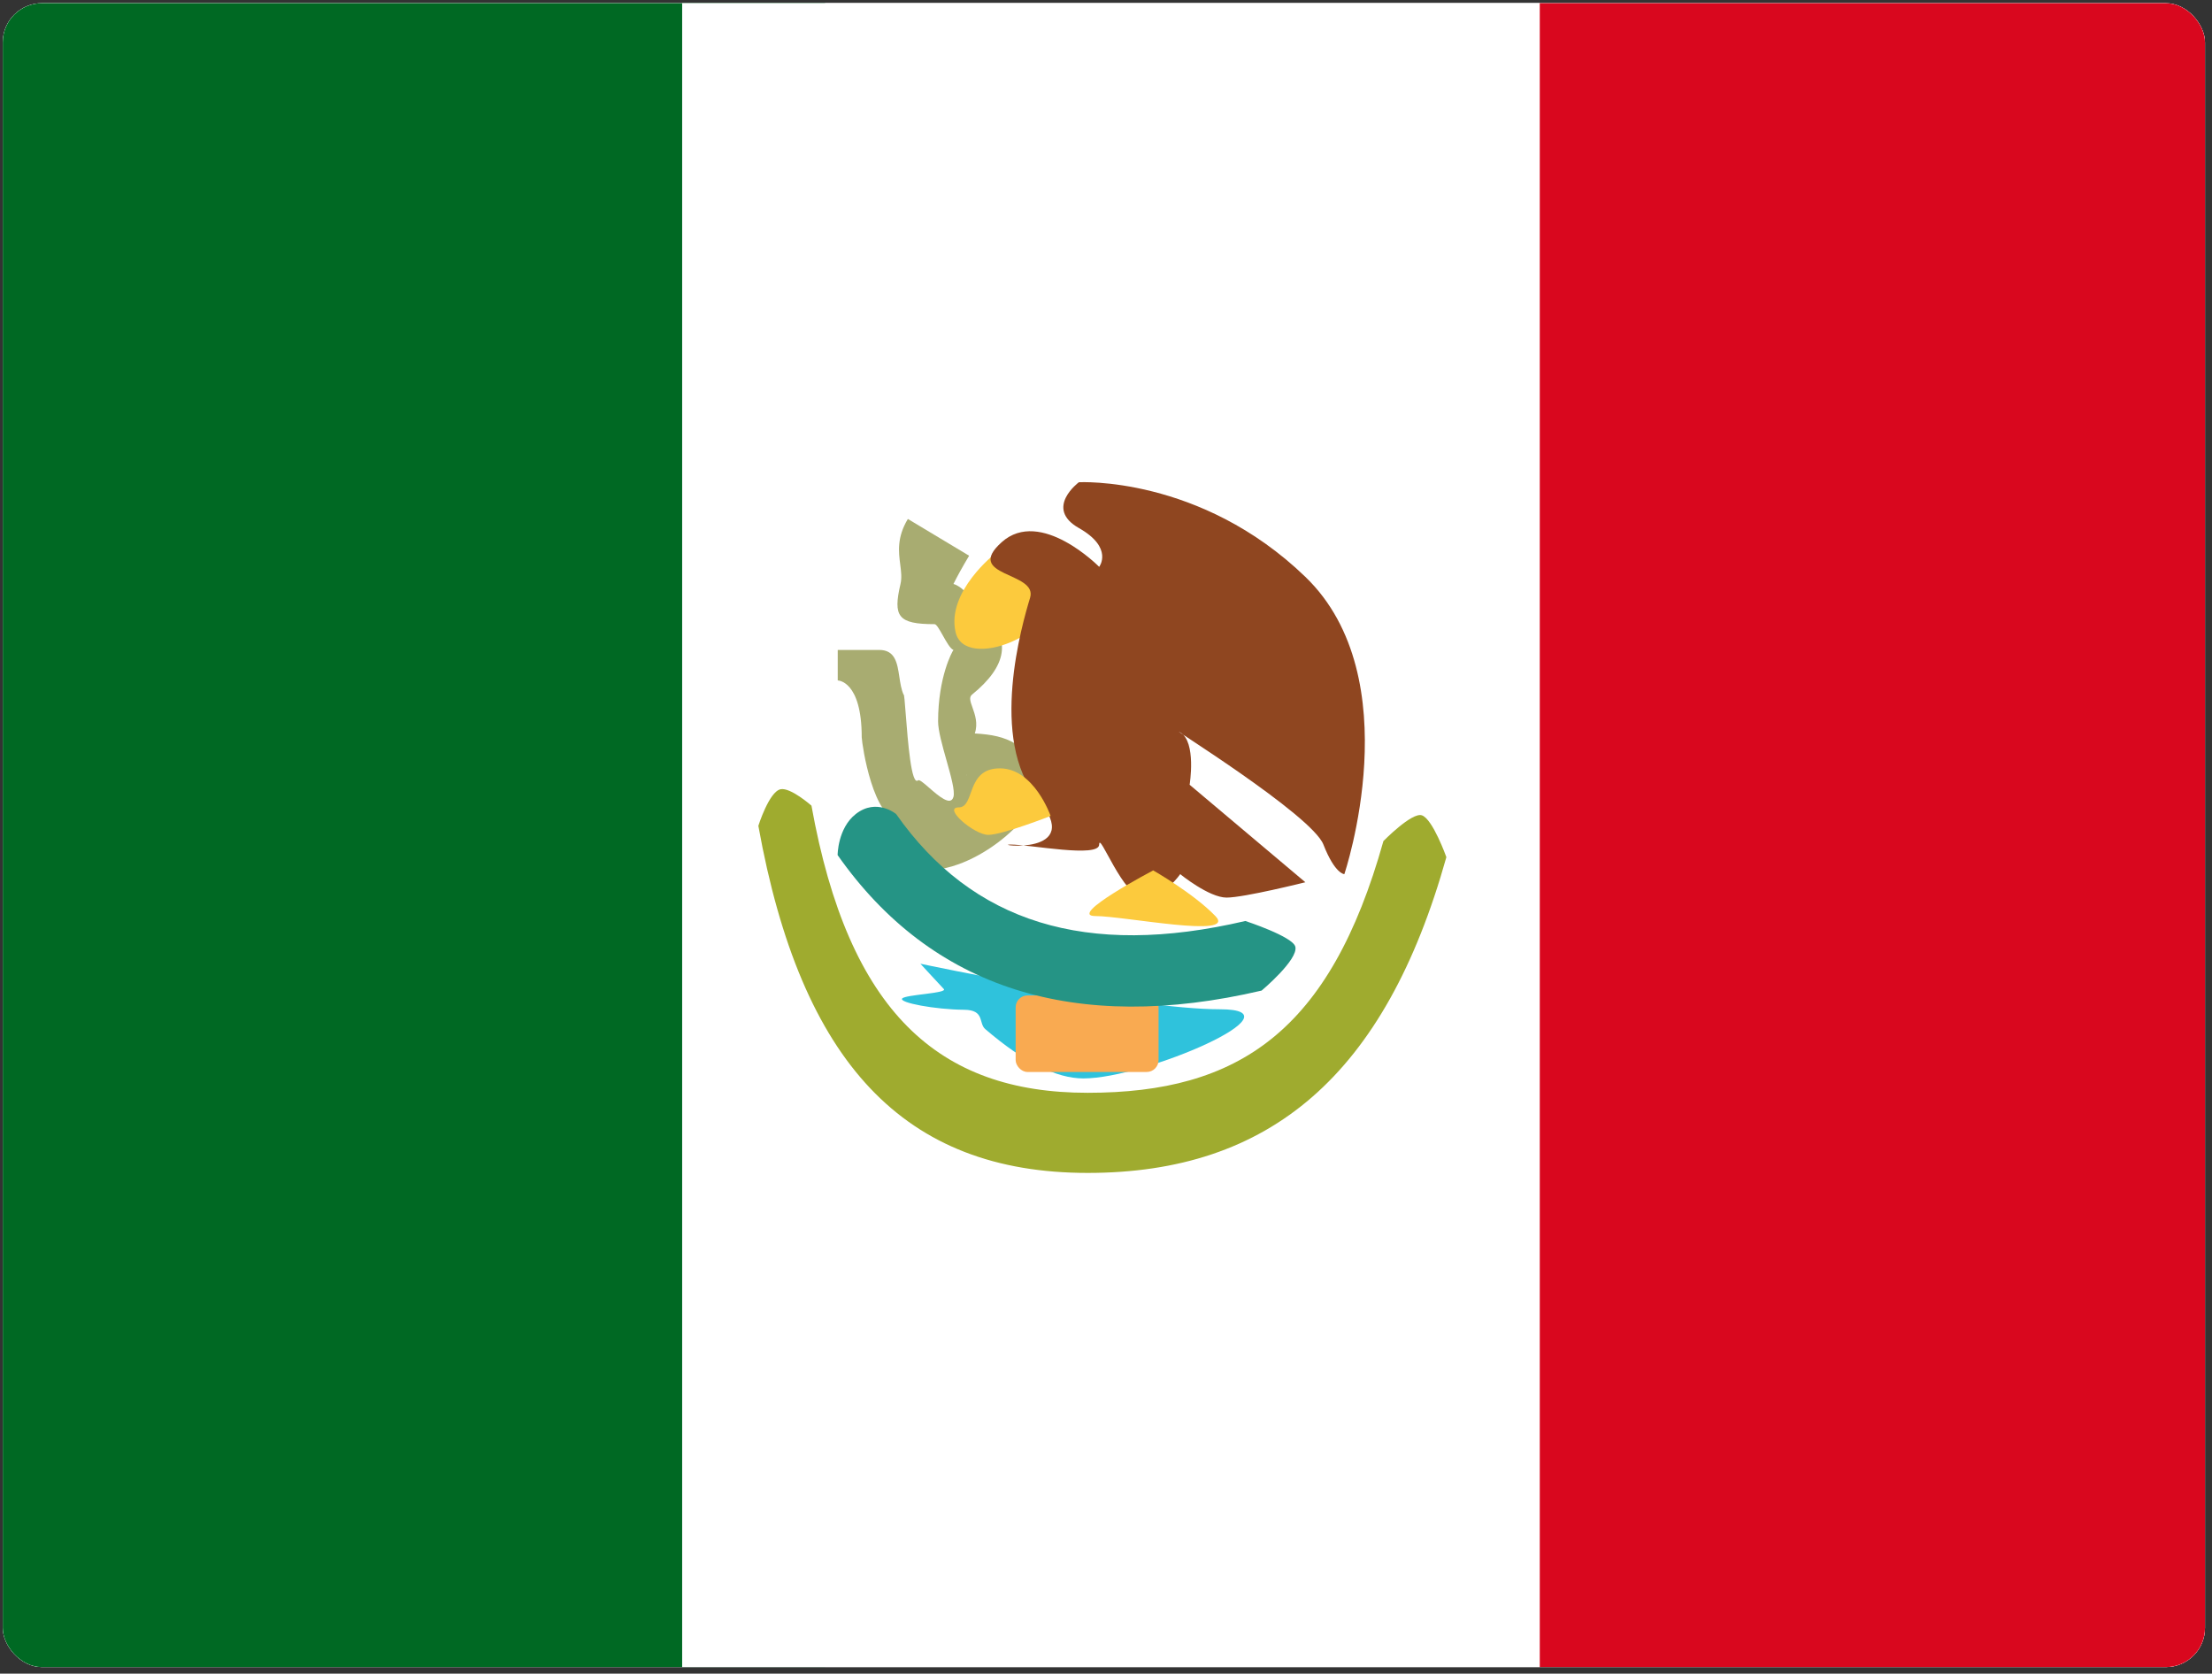 <svg width="226" height="171" viewBox="0 0 226 171" fill="none" xmlns="http://www.w3.org/2000/svg">
<rect x="0" y="0" width="226" height="171" fill="#333333" stroke="none"/>
<g clip-path="url(#clip0_437_1900)">
<rect x="0.283" y="0.328" width="225" height="170" rx="4" fill="white"/>
<g clip-path="url(#clip1_437_1900)">
<rect width="233.632" height="175.224" transform="translate(-3.498 -1.627)" fill="white"/>
<path fill-rule="evenodd" clip-rule="evenodd" d="M157.308 -1.239H230.318V173.985H157.308V-1.239Z" fill="#D9071E"/>
<path fill-rule="evenodd" clip-rule="evenodd" d="M-3.314 -1.239H84.298V173.985H-3.314V-1.239Z" fill="#006923"/>
<path fill-rule="evenodd" clip-rule="evenodd" d="M69.696 -1.239H157.308V173.985H69.696V-1.239Z" fill="white"/>
<path fill-rule="evenodd" clip-rule="evenodd" d="M92.004 59.665C91.228 62.988 91.733 63.772 95.485 63.772C95.68 63.772 95.989 64.323 96.326 64.922C96.695 65.579 97.096 66.295 97.415 66.405C97.279 66.587 95.852 69.165 95.845 73.706C95.844 74.641 96.279 76.183 96.697 77.663C97.151 79.273 97.585 80.811 97.415 81.418C97.139 82.408 95.899 81.33 94.938 80.494C94.388 80.016 93.93 79.618 93.795 79.731C93.109 80.308 92.755 75.737 92.54 72.975C92.445 71.745 92.378 70.874 92.321 70.976C92.082 70.447 91.984 69.798 91.887 69.157C91.677 67.763 91.472 66.405 89.827 66.405H85.592V69.523C85.592 69.523 88.042 69.523 88.042 75.325C88.083 76.192 89.227 83.82 92.004 83.859C90.376 83.896 90.388 84.221 90.396 84.411C90.396 84.423 90.397 84.434 90.397 84.445C90.397 89.112 94.296 89.616 97.942 88.299C100.132 87.507 102.458 85.962 104.2 84.056C106.657 81.368 106.961 77.886 103.734 75.978C102.585 75.298 101.338 75.036 99.595 74.939C99.94 73.916 99.613 73.002 99.359 72.289C99.146 71.692 98.983 71.237 99.305 70.976C102.96 68.011 103.286 65.279 100.626 62.828C100.281 62.51 99.947 62.079 99.604 61.636L99.604 61.636C98.956 60.799 98.273 59.918 97.415 59.665C97.812 58.865 98.346 57.896 99.016 56.78L92.757 53.022C91.622 54.912 91.811 56.39 91.977 57.678C92.068 58.385 92.151 59.035 92.004 59.665ZM98.81 79.13C98.773 79.171 98.735 79.211 98.696 79.251L98.774 79.181C98.785 79.161 98.798 79.143 98.81 79.13ZM95.508 81.416L95.508 81.416L95.51 81.416L95.58 81.402C95.551 81.407 95.525 81.413 95.51 81.416L95.498 81.418C95.496 81.419 95.5 81.418 95.508 81.416ZM92.003 83.859C92.027 83.859 92.05 83.858 92.075 83.858L92.003 83.859ZM92.075 83.858C92.153 83.856 92.235 83.856 92.32 83.856C92.283 83.856 92.246 83.856 92.209 83.855L92.075 83.858Z" fill="#A8AC71"/>
<path fill-rule="evenodd" clip-rule="evenodd" d="M101.703 56.537C101.703 56.537 96.689 60.426 97.627 64.572C98.564 68.718 108.446 64.572 107.252 60.554C106.057 56.537 101.703 56.537 101.703 56.537Z" fill="#FCCA3D"/>
<path fill-rule="evenodd" clip-rule="evenodd" d="M137.351 89.314C137.351 89.314 144.104 69.3 133.369 58.939C122.634 48.579 110.229 49.272 110.229 49.272C110.229 49.272 106.656 51.926 110.229 53.951C113.801 55.975 112.304 57.916 112.304 57.916C112.304 57.916 106.322 51.841 102.35 55.39C98.378 58.939 106.057 58.399 105.245 61.072C104.432 63.744 100.988 75.608 106.02 81.599C111.052 87.588 101.262 86.289 103.253 86.289C105.245 86.289 112.304 87.683 112.304 86.289C112.304 84.894 114.759 91.709 116.859 91.709C118.959 91.709 120.581 89.314 120.581 89.314C120.581 89.314 123.525 91.709 125.319 91.709C127.113 91.709 133.369 90.142 133.369 90.142L121.545 80.18C121.545 80.18 122.258 75.785 120.581 74.834C118.903 73.883 134.028 83.263 135.212 86.289C136.396 89.314 137.351 89.314 137.351 89.314Z" fill="#8F4620"/>
<path d="M77.481 84.377C77.481 84.377 78.578 80.883 79.751 80.64C80.768 80.43 82.906 82.314 82.906 82.314C86.705 103.413 95.889 111.654 111.128 111.654C126.546 111.654 135.891 105.392 141.344 85.933C141.344 85.933 144.243 82.973 145.266 83.302C146.38 83.66 147.775 87.577 147.775 87.577C141.519 109.901 129.699 119.84 111.128 119.84C92.377 119.84 81.843 108.603 77.481 84.377Z" fill="#9FAB2F"/>
<path fill-rule="evenodd" clip-rule="evenodd" d="M94.038 98.467C94.038 98.467 115.973 103.12 124.631 103.12C133.289 103.12 117.034 110.186 110.692 110.186C107.918 110.186 104.574 108.504 100.66 105.141C99.959 104.538 100.638 103.189 98.502 103.17C95.522 103.145 91.821 102.446 92.175 102.02C92.511 101.615 96.847 101.492 96.429 101.05C95.739 100.319 94.038 98.467 94.038 98.467Z" fill="#2FC2DC"/>
<rect x="103.768" y="101.706" width="14.602" height="7.822" rx="1.217" fill="#F9AA51"/>
<path d="M85.579 87.365C85.579 87.365 85.579 84.627 87.433 83.172C89.559 81.504 91.556 83.172 91.556 83.172C99.335 94.26 110.967 97.907 127.237 94.1C127.237 94.1 132.102 95.69 132.346 96.734C132.656 98.059 128.901 101.209 128.901 101.209C109.881 105.659 95.18 101.05 85.579 87.365Z" fill="#259485"/>
<path fill-rule="evenodd" clip-rule="evenodd" d="M117.82 88.931C117.82 88.931 108.959 93.595 111.912 93.595C114.866 93.595 126.426 95.927 124.176 93.595C121.927 91.263 117.82 88.931 117.82 88.931Z" fill="#FCCA3D"/>
<path fill-rule="evenodd" clip-rule="evenodd" d="M107.342 83.367C107.342 83.367 105.658 78.504 102.154 78.504C98.651 78.504 99.64 82.493 97.955 82.493C96.27 82.493 99.525 85.3 100.975 85.3C102.426 85.3 107.342 83.367 107.342 83.367Z" fill="#FCCA3D"/>
</g>
</g>
<defs>
<clipPath id="clip0_437_1900">
<rect x="0.283" y="0.328" width="225" height="170" rx="4" fill="white"/>
</clipPath>
<clipPath id="clip1_437_1900">
<rect width="233.632" height="175.224" fill="white" transform="translate(-3.498 -1.627)"/>
</clipPath>
</defs>
</svg>
